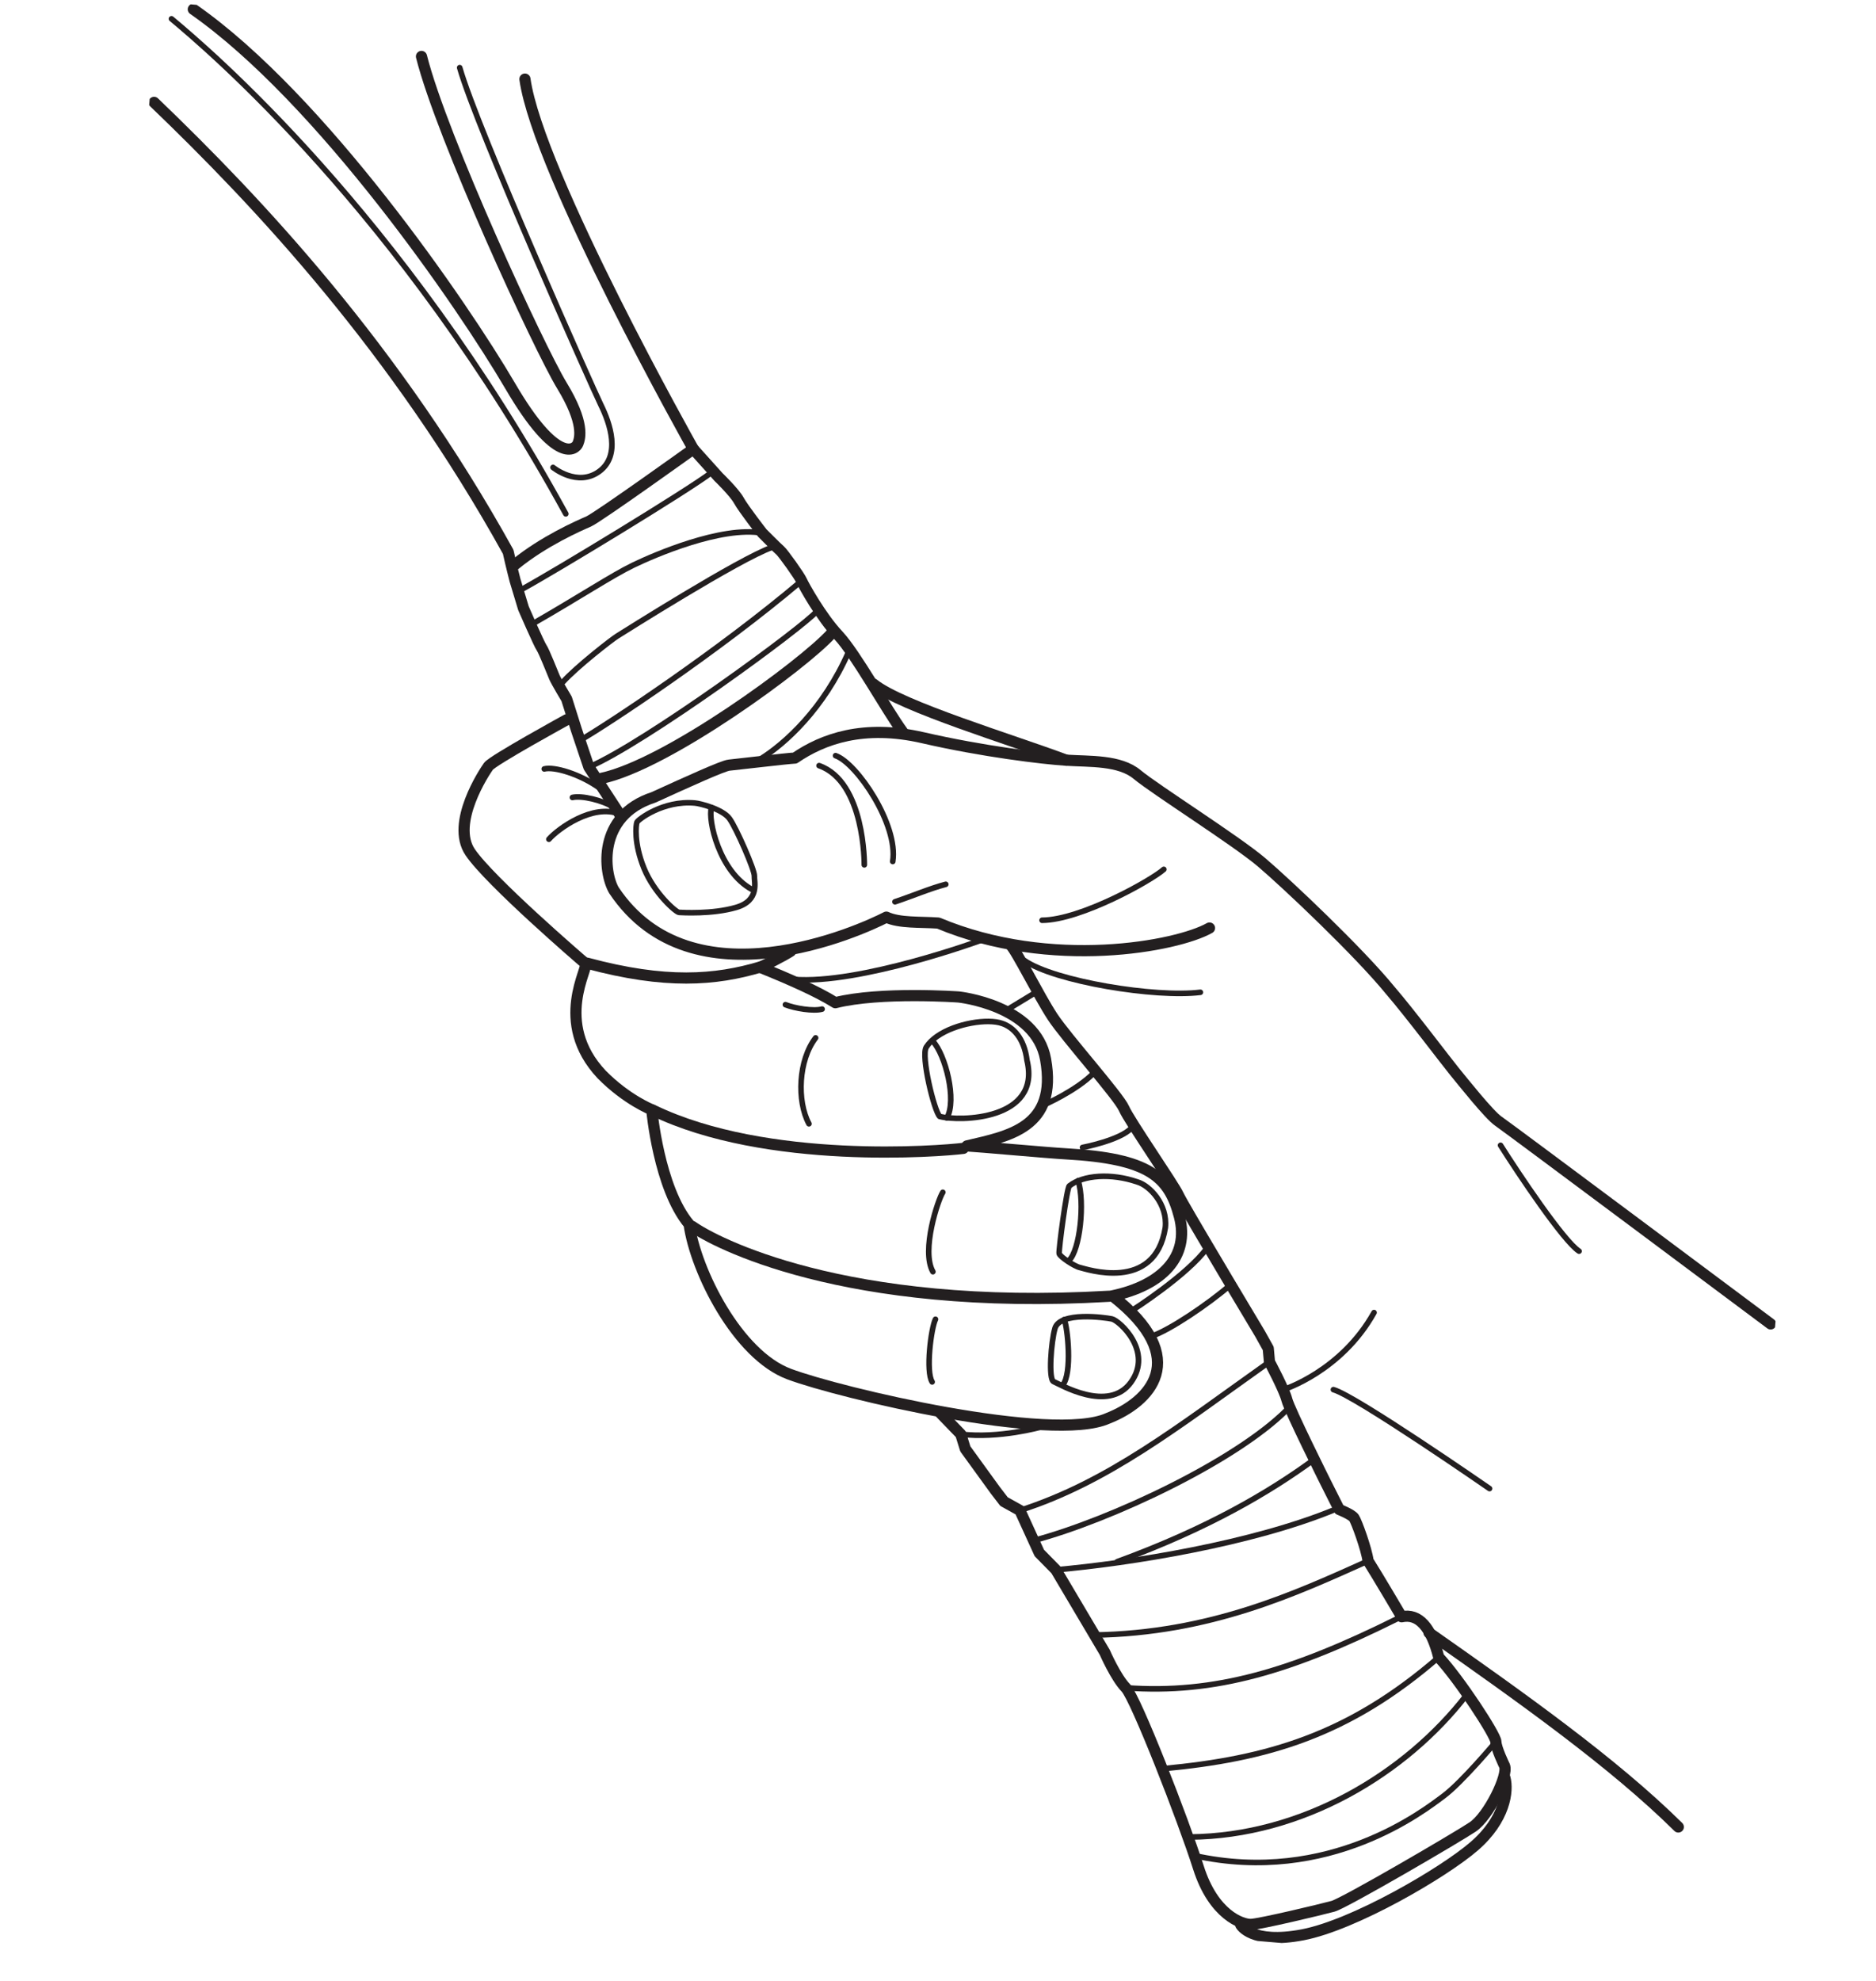<svg width="504" height="532" viewBox="0 0 504 532" fill="none" xmlns="http://www.w3.org/2000/svg">
<g clip-path="url(#clip0_242_833)">
<path d="M152.286 193.278C152.286 193.278 132.377 204.187 131.217 205.813C130.058 207.439 121.048 221.068 126.313 228.865C131.578 236.661 156.068 257.751 157.244 258.73C158.421 259.708 148.432 274.522 161.645 288.567C168.338 295.369 175.101 298.028 175.101 298.028C175.101 298.028 176.975 319.066 185.128 328.78C186.906 341.453 198.147 363.833 211.982 369.015C225.816 374.198 282.757 387.576 297.607 380.929C308.679 376.608 320.546 364.969 298.849 348.019C312.194 345.2 319.658 337.465 316.855 326.733C314.052 316.001 308.758 311.143 286.354 309.875C281.769 309.632 262.834 307.906 259.78 307.749C270.962 305.119 284.19 302.882 280.902 284.487C278.303 269.927 257.556 267.752 257.556 267.752C257.556 267.752 236.549 266.248 224.419 269.288C219.548 266.24 212.15 262.987 204.215 259.782C209.96 257.098 212.422 255.464 212.422 255.464" stroke="#231F20" stroke-width="3" stroke-linecap="round" stroke-linejoin="round"/>
<path d="M258.803 308.41C252.782 309.161 206.001 312.966 175.396 298.145" stroke="#231F20" stroke-width="3" stroke-linecap="round" stroke-linejoin="round"/>
<path d="M248.845 281.238C247.365 283.555 250.955 298.376 252.454 299.838C257.803 301.244 279.804 300.88 275.908 284.775C275.158 278.754 272.143 275.829 269.226 274.856C265.411 273.494 256.809 274.787 251.735 278.339C250.532 279.175 249.537 280.147 248.837 281.237L248.845 281.238Z" stroke="#231F20" stroke-width="1.5" stroke-linecap="round" stroke-linejoin="round"/>
<path d="M250.665 279.702C253.957 283.25 257.144 295.434 254.38 300.246" stroke="#231F20" stroke-width="1.5" stroke-linecap="round" stroke-linejoin="round"/>
<path d="M204.515 259.63C192.126 263.341 178.726 264.321 157.781 258.682" stroke="#231F20" stroke-width="3" stroke-linecap="round" stroke-linejoin="round"/>
<path d="M186.007 329.386C191.697 333.45 226.61 352.302 298.004 348.125" stroke="#231F20" stroke-width="3" stroke-linecap="round" stroke-linejoin="round"/>
<path d="M287.283 318.48C286.595 319.022 284.366 335.81 284.556 336.663C284.746 337.516 288.668 340.103 290.112 340.411C291.556 340.719 310.3 347.313 313.075 329.667C313.713 323.408 308.84 318.374 305.574 317.431C298.545 315.012 291.047 315.536 287.292 318.481L287.283 318.48Z" stroke="#231F20" stroke-width="1.5" stroke-linecap="round" stroke-linejoin="round"/>
<path d="M289.658 317.075C291.49 323.002 290.126 335.739 287.215 338.493" stroke="#231F20" stroke-width="1.5" stroke-linecap="round" stroke-linejoin="round"/>
<path d="M283.406 356.779C284.75 352.169 296.805 353.812 298.731 354.22C300.657 354.628 309.907 362.871 303.834 371.239C297.761 379.607 284.583 371.649 283.087 371.058C281.591 370.467 282.415 360.21 283.414 356.788L283.406 356.779Z" stroke="#231F20" stroke-width="1.5" stroke-linecap="round" stroke-linejoin="round"/>
<path d="M285.915 354.38C286.828 356.476 288.114 368.863 285.492 371.996" stroke="#231F20" stroke-width="1.5" stroke-linecap="round" stroke-linejoin="round"/>
<path d="M166.429 218.623C159.216 215.783 149.957 222.555 147.462 225.387" stroke="#231F20" stroke-width="1.5" stroke-linecap="round" stroke-linejoin="round"/>
<path d="M161.175 211.698C155.755 207.835 148.911 205.828 146.217 206.505" stroke="#231F20" stroke-width="1.5" stroke-linecap="round" stroke-linejoin="round"/>
<path d="M271.403 253.678C273.15 255.405 279.078 267.458 282.77 273.068C286.462 278.686 300.509 294.357 301.967 297.708C303.424 301.059 315.441 318.366 316.538 320.875C316.674 321.174 317.09 321.945 317.722 323.071C322.354 331.253 338.488 358.144 338.488 358.144L340.726 362.153L341.048 365.746C341.048 365.746 345.048 373.216 345.724 375.918C346.4 378.62 356.099 398.047 356.099 398.047L359.796 405.398C359.796 405.398 363.1 406.7 363.763 407.652C364.427 408.603 367.105 415.911 367.545 419.201C369.902 422.907 376.562 434.202 376.562 434.202C381.115 433.217 384.491 436.976 386.521 445.056C392.13 451.082 401.87 466.017 401.884 467.759C401.897 469.501 404.202 474.225 404.202 474.225C405.3 476.734 399.903 487.804 395.658 490.64C391.413 493.484 361.236 511.106 358.122 511.958C355.007 512.811 338.544 516.744 336.078 516.823C333.612 516.902 325.987 514.238 321.963 501.552C317.931 488.866 305.152 456.073 302.439 453.275C299.727 450.477 296.811 443.774 296.811 443.774L283.677 421.598L279.218 417.064L273.997 405.638L269.728 403.266L267.436 400.284L259.338 389.113L258.116 385.165L252.692 379.561" stroke="#231F20" stroke-width="3" stroke-linecap="round" stroke-linejoin="round"/>
<path d="M324.939 249.234C316.243 254.144 282.461 260.628 252.076 247.896C247.262 247.565 241.643 247.953 238.123 246.312C231.266 249.856 185.908 270.531 164.951 239.125C162.133 234.375 160.339 219.089 175.562 214.147C185.07 209.821 194.272 205.629 195.889 205.487C197.507 205.345 211.712 203.646 213.55 203.59C221.03 198.468 231.983 194.449 247.973 198.132C263.962 201.815 280.116 203.754 286.461 204.163C292.806 204.573 300.808 204.082 305.504 208.011C310.2 211.94 332.093 225.763 338.921 231.571C345.748 237.378 365.093 255.659 373.523 266.005C378.65 271.93 388.68 285.242 390.795 287.812C392.91 290.382 400.095 299.456 402.566 301.118C405.037 302.78 475.693 355.555 475.693 355.555" stroke="#231F20" stroke-width="3" stroke-linecap="round" stroke-linejoin="round"/>
<path d="M312.665 233.477C309.446 236.374 290.389 247.093 279.957 247.15" stroke="#231F20" stroke-width="1.5" stroke-linecap="round" stroke-linejoin="round"/>
<path d="M220.046 205.618C232.397 209.957 232.203 232.266 232.203 232.266" stroke="#231F20" stroke-width="1.5" stroke-linecap="round" stroke-linejoin="round"/>
<path d="M224.48 202.942C230.202 204.929 241.395 221.482 239.842 231.365" stroke="#231F20" stroke-width="1.5" stroke-linecap="round" stroke-linejoin="round"/>
<path d="M403.135 307.588C407.942 315.203 420.074 333.339 424.226 336.014" stroke="#231F20" stroke-width="1.5" stroke-linecap="round" stroke-linejoin="round"/>
<path d="M369.148 352.512C360.335 368.305 344.892 373.161 344.892 373.161" stroke="#231F20" stroke-width="1.5" stroke-linecap="round" stroke-linejoin="round"/>
<path d="M404.308 477.478C405.271 480.982 404.325 488.676 396.048 495.828C387.771 502.979 363.783 516.966 349.997 519.612C336.203 522.25 333.345 516.963 333.345 516.963" stroke="#231F20" stroke-width="3" stroke-linecap="round" stroke-linejoin="round"/>
<path d="M253.294 320.206C252.047 322.061 247.401 335.848 250.63 341.538" stroke="#231F20" stroke-width="1.5" stroke-linecap="round" stroke-linejoin="round"/>
<path d="M251.326 354.306C250.127 356.697 248.661 368.353 250.429 371.131" stroke="#231F20" stroke-width="1.5" stroke-linecap="round" stroke-linejoin="round"/>
<path d="M186.681 215.661C188.091 215.78 194.107 217.285 195.97 219.834C197.834 222.383 202.752 233.691 202.664 235.221C202.577 236.752 204.228 241.826 197.765 243.705C191.302 245.585 183.174 245.076 182.408 245.036C181.643 244.997 175.802 240.008 173.015 233.19C170.236 226.373 170.851 221.498 171.119 220.819C171.388 220.141 178.134 214.905 186.681 215.661Z" stroke="#231F20" stroke-width="1.5" stroke-linecap="round" stroke-linejoin="round"/>
<path d="M191.14 216.891C190.123 220.134 193.219 234.102 202.01 238.867" stroke="#231F20" stroke-width="1.5" stroke-linecap="round" stroke-linejoin="round"/>
<path d="M219.117 278.735C214.505 284.726 214.03 295.646 217.329 301.806" stroke="#231F20" stroke-width="1.5" stroke-linecap="round" stroke-linejoin="round"/>
<path d="M240.44 242.189C245.23 240.6 249.836 238.597 254.087 237.494" stroke="#231F20" stroke-width="1.5" stroke-linecap="round" stroke-linejoin="round"/>
<path d="M286.461 204.163C272.103 198.776 242.008 189.711 234.658 183.69" stroke="#231F20" stroke-width="3" stroke-linecap="round" stroke-linejoin="round"/>
<path d="M242.459 196.483C238.17 190.628 229.868 175.57 225.225 170.615C220.581 165.668 215.91 157.237 215.366 155.983C214.821 154.728 210.349 148.452 209.558 147.803C208.768 147.153 204.797 143.15 204.797 143.15C204.797 143.15 199.727 136.646 198.511 134.431C197.296 132.215 193.021 128.102 193.021 128.102L186.262 120.585C186.262 120.585 144.591 46.582 141.028 21.243" stroke="#231F20" stroke-width="3" stroke-linecap="round" stroke-linejoin="round"/>
<path d="M113.233 15.16C118.629 36.716 144.859 93.537 150.974 103.577C157.089 113.617 155.853 117.645 155.261 119.141C154.67 120.638 149.723 125.29 137.067 103.653C124.41 82.016 86.248 26.41 51.932 2.495" stroke="#231F20" stroke-width="3" stroke-linecap="round" stroke-linejoin="round"/>
<path d="M41.403 27.497C69.622 54.564 106.3 93.635 136.531 148.208C137.273 151.626 138.376 155.876 138.376 155.876L140.634 163.36C140.634 163.36 144.823 172.992 145.495 173.944C146.166 174.897 148.41 180.647 148.955 181.901C149.499 183.155 152.226 187.695 152.226 187.695L154.852 196.013L158.208 206.005L166.438 218.615" stroke="#231F20" stroke-width="3" stroke-linecap="round" stroke-linejoin="round"/>
<path d="M223.307 170.208C215.914 178.405 179.309 205.295 161.525 209.057" stroke="#231F20" stroke-width="3" stroke-linecap="round" stroke-linejoin="round"/>
<path d="M138.291 151.678C145.992 145.34 155.625 141.143 158.134 140.053C160.643 138.964 186.27 120.586 186.27 120.586" stroke="#231F20" stroke-width="3" stroke-linecap="round" stroke-linejoin="round"/>
<path d="M191.037 126.972C185.064 131.563 149.032 153.473 139.768 158.504" stroke="#231F20" stroke-width="1.5" stroke-linecap="round" stroke-linejoin="round"/>
<path d="M143.175 167.487C155.724 160.283 164.628 154.41 170.194 151.745C175.752 149.071 193.762 141.238 204.805 143.151" stroke="#231F20" stroke-width="1.5" stroke-linecap="round" stroke-linejoin="round"/>
<path d="M207.465 146.975C198.609 150.08 167.183 169.988 165.801 170.835C164.42 171.681 154.933 179.051 151.24 183.15" stroke="#231F20" stroke-width="1.5" stroke-linecap="round" stroke-linejoin="round"/>
<path d="M155.823 198.832C162.998 194.715 192.985 174.939 215.366 155.983" stroke="#231F20" stroke-width="1.5" stroke-linecap="round" stroke-linejoin="round"/>
<path d="M219.431 164.176C215.62 168.578 173.7 199.278 158.207 206.022" stroke="#231F20" stroke-width="1.5" stroke-linecap="round" stroke-linejoin="round"/>
<path d="M275.192 257.944C283.376 263.595 310.451 267.995 322.492 266.494" stroke="#231F20" stroke-width="1.5" stroke-linecap="round" stroke-linejoin="round"/>
<path d="M358.231 373.206C364.177 374.849 400.173 399.776 400.173 399.776" stroke="#231F20" stroke-width="1.5" stroke-linecap="round" stroke-linejoin="round"/>
<path d="M450.888 490.658C433.403 473.37 408.653 455.849 383.907 438.481" stroke="#231F20" stroke-width="3" stroke-linecap="round" stroke-linejoin="round"/>
<path d="M123.5 18.165C128.148 34.571 159.309 104.433 161.43 108.736C163.891 113.718 166.84 122.316 160.994 126.605C155.139 130.894 148.578 125.54 148.578 125.54" stroke="#231F20" stroke-width="1.5" stroke-linecap="round" stroke-linejoin="round"/>
<path d="M46.071 5.051C55.471 12.909 107.343 56.576 152.004 137.998" stroke="#231F20" stroke-width="1.5" stroke-linecap="round" stroke-linejoin="round"/>
<path d="M263.827 252.429C263.827 252.429 230.977 264.485 213.16 263.03" stroke="#231F20" stroke-width="1.5" stroke-linecap="round" stroke-linejoin="round"/>
<path d="M277.994 266.682L270.709 271.102" stroke="#231F20" stroke-width="1.5" stroke-linecap="round" stroke-linejoin="round"/>
<path d="M293.831 288.182C289.178 292.943 280.388 296.772 280.388 296.772" stroke="#231F20" stroke-width="1.5" stroke-linecap="round" stroke-linejoin="round"/>
<path d="M303.984 302.931C300.941 306.249 290.825 308.166 290.825 308.166" stroke="#231F20" stroke-width="1.5" stroke-linecap="round" stroke-linejoin="round"/>
<path d="M324.26 335.2C318.964 342.485 304.147 351.923 304.147 351.923" stroke="#231F20" stroke-width="1.5" stroke-linecap="round" stroke-linejoin="round"/>
<path d="M341.04 365.746C316.491 383.158 297.804 398.007 273.988 405.646" stroke="#231F20" stroke-width="1.5" stroke-linecap="round" stroke-linejoin="round"/>
<path d="M258.1 385.163C268.361 386.427 279.675 383.242 279.675 383.242" stroke="#231F20" stroke-width="1.5" stroke-linecap="round" stroke-linejoin="round"/>
<path d="M309.402 358.848C314.192 357.258 324.587 350.244 330.375 345.24" stroke="#231F20" stroke-width="1.5" stroke-linecap="round" stroke-linejoin="round"/>
<path d="M277.751 413.721C298.71 408.089 331.955 392.365 345.677 378.677" stroke="#231F20" stroke-width="1.5" stroke-linecap="round" stroke-linejoin="round"/>
<path d="M283.668 421.598C303.804 419.808 336.399 414.585 358.77 405.345" stroke="#231F20" stroke-width="1.5" stroke-linecap="round" stroke-linejoin="round"/>
<path d="M367.553 419.21C348.17 427.891 325.207 438.635 293.791 439.117" stroke="#231F20" stroke-width="1.5" stroke-linecap="round" stroke-linejoin="round"/>
<path d="M375.315 434.756C347.274 448.704 326.38 455.06 302.439 453.275" stroke="#231F20" stroke-width="1.5" stroke-linecap="round" stroke-linejoin="round"/>
<path d="M386.528 445.066C362.302 466.071 340.391 472.367 312.639 474.983" stroke="#231F20" stroke-width="1.5" stroke-linecap="round" stroke-linejoin="round"/>
<path d="M393.956 455.275C377.705 476.296 349.919 493.122 319.63 493.353" stroke="#231F20" stroke-width="1.5" stroke-linecap="round" stroke-linejoin="round"/>
<path d="M401.883 467.767C401.883 467.767 392.71 478.729 387.815 482.355C382.92 485.981 357.189 506.395 320.807 498.328" stroke="#231F20" stroke-width="1.5" stroke-linecap="round" stroke-linejoin="round"/>
<path d="M352.408 392.428C341.237 400.526 324.864 410.391 300.154 419.407" stroke="#231F20" stroke-width="1.5" stroke-linecap="round" stroke-linejoin="round"/>
<path d="M220.86 271.007C218.525 271.646 213.558 270.821 211.006 269.82" stroke="#231F20" stroke-width="1.5" stroke-linecap="round" stroke-linejoin="round"/>
<path d="M164.893 216.803C161.825 214.905 156.267 213.582 153.784 214.166" stroke="#231F20" stroke-width="1.5" stroke-linecap="round" stroke-linejoin="round"/>
<path d="M227.951 175.155C221.319 190.245 211.004 199.716 204.131 203.952" stroke="#231F20" stroke-width="1.5" stroke-linecap="round" stroke-linejoin="round"/>
</g>
<defs>
<clipPath id="clip0_242_833">
<rect width="462.879" height="494.135" fill="white" transform="translate(42.423 0.424) rotate(4.828)"/>
</clipPath>
</defs>
</svg>
